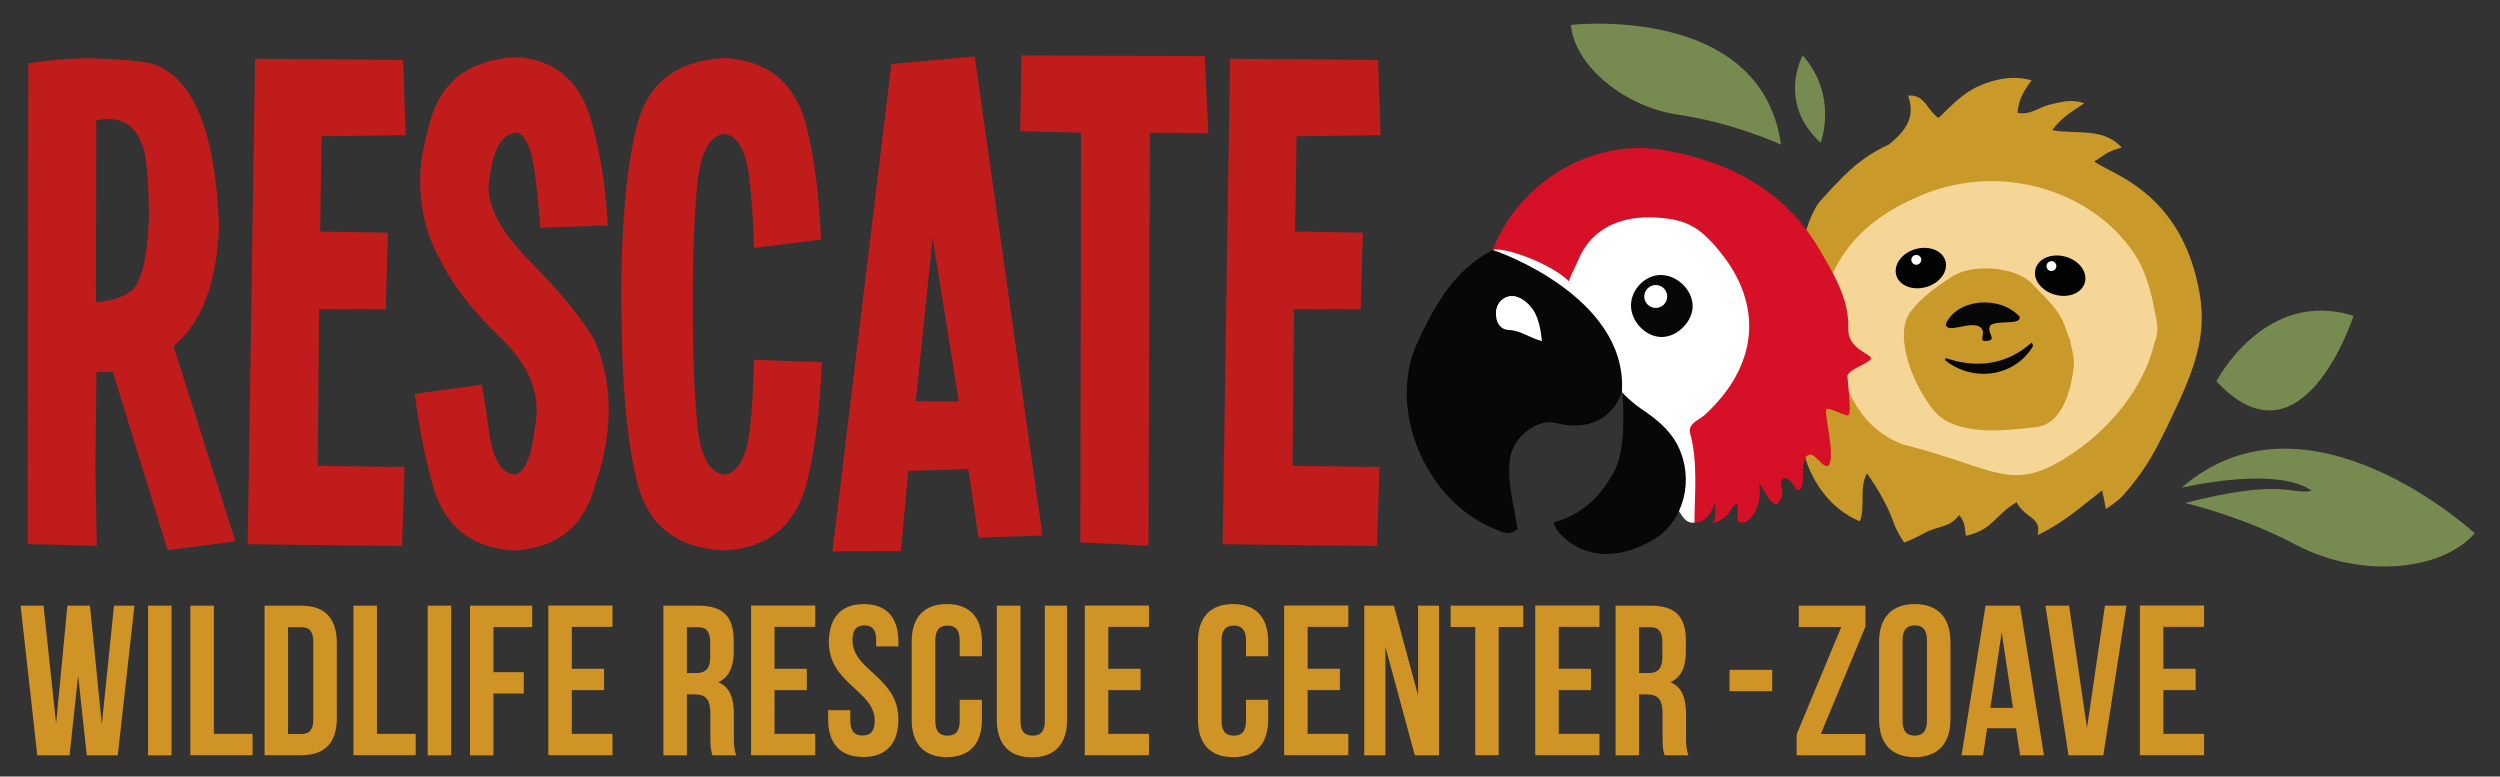 <svg xml:space="preserve" style="enable-background:new 0 0 1394.7 433.2;" viewBox="0 0 1394.7 433.2" y="0px" x="0px" xmlns:xlink="http://www.w3.org/1999/xlink" xmlns="http://www.w3.org/2000/svg" id="Ebene_1" version="1.1">
<rect x="0" y="0" width="1394.7" height="433.2" fill="#333333" stroke="none"/>
<style type="text/css">
	.st0{enable-background:new    ;}
	.st1{fill:#C11C1C;}
	.st2{fill:#D09325;}
	.st3{fill:#778B51;}
	.st4{fill:#F5D696;}
	.st5{fill:#C9992A;}
	.st6{fill:#070708;}
	.st7{fill:#010202;}
	.st8{fill:#FFFFFF;}
	.st9{fill:#D61026;}
	.st10{fill:#D51D17;}
</style>
<g>
	<g class="st0">
		<path d="M62.9,207.2c-3,0.4-6,0.5-9.1,0.4l-0.6,53.2l0.8,43.7l-38.6-1l0.4-268.2c12.5-1.9,23.7-2.8,33.7-2.8
			c16.4,0.4,27.8,1.4,34.3,2.8c23.4,6.5,36.2,36.6,38.4,90.3c-1.1,31.9-9.5,54.4-25.4,67.4l34.5,109l-37.8,4.9L62.9,207.2z
			 M53.7,67.1l-0.2,101.5c9.5-0.8,16.3-3.2,20.5-7.1c5.1-4.9,8.2-18,9.1-39.4c-0.1-20.4-1.2-33.7-3.2-39.8
			C75.8,69.4,67.1,64.4,53.7,67.1z" class="st1"></path>
		<path d="M178,172.4l-0.8,87.5l48.5,0.6l-1.4,44.1l-86.1-1l4.1-270.8l82.6,0.6l1.4,42L179.4,76l-0.8,53.2l37.8,0.6
			l-1.2,42.8L178,172.4z" class="st1"></path>
		<path d="M239.7,68.5c6-22.7,21.6-34.9,46.9-36.5v-0.2c22.6,0.9,37.1,13,43.4,36.1c4.9,17.1,7.9,36.3,9.1,57.9
			l-37.8,1.2c-0.4-8.5-1.3-17.9-2.6-28c-1.9-16.1-5.6-24.5-11.2-25.2V74c-7.7,1.1-12.5,9.5-14.4,25.4c-2.7,12.9,4.7,28.2,22.2,46
			c17.5,17.8,29.6,32.5,36.2,44c5.4,12.3,8.1,25.3,8.1,39c0,13.1-2.4,26.9-7.3,41.2c-5.8,23-20.3,35.5-43.4,37.4v0.2
			c-24.8-0.7-40.5-12.7-47.3-35.9c-4.6-16.5-8-33.7-10.2-51.6l37.4-5.1c1.2,6.6,2.5,15,3.9,25c2,16.2,6.9,24.6,14.6,25.2
			c5.5-1.4,9.2-9.9,11-25.8c3.9-17.6-2.3-34.3-18.6-50.1c-16.3-15.8-27.5-30.2-33.6-43c-9.6-16.8-13.3-35.7-11-56.6
			C236,83.4,237.5,76.6,239.7,68.5z" class="st1"></path>
	</g>
	<g class="st0">
		<path d="M449.6,270.9c-6.5,23.3-22.1,35.4-46.9,36.3V307c-25.3-1.6-40.9-13.9-46.9-36.7c-6-22.9-9-56.3-9.1-100.3
			h-0.2c0-44.1,3-77.7,9-100.6c6-22.9,21.7-35.2,47-36.9v-0.2c24.8,0.8,40.4,12.9,46.9,36.3c4.5,16.5,7.4,38.2,8.7,65l-37.4,4.7
			c-0.5-15.6-1.4-28.4-2.6-38.4c-1.9-16.2-6.7-24.6-14.4-25.2c-7.7,1.2-12.5,9.8-14.4,25.7c-1.9,15.9-2.8,39.1-2.8,69.5
			s0.9,53.6,2.8,69.4c1.9,15.8,6.7,24.3,14.4,25.4v0.2c7.7-0.7,12.6-9.1,14.6-25.2c1.2-10.2,2-23.1,2.4-39l37.8,1.4
			C457.3,231,454.3,253.9,449.6,270.9z" class="st1"></path>
	</g>
	<g class="st0">
		<path d="M543.8,31.5l37.8,267.2l-35.7,1.2l-5.7-38.2l-33.5,1l-4.1,44.7l-38.2,0.2l32.9-271.9L543.8,31.5z
			 M510.9,223.8l24,0.2l-14.6-91.4L510.9,223.8z" class="st1"></path>
	</g>
	<g class="st0">
		<path d="M569.8,30.9l102.3,0.4l2,43L641.5,74l-0.8,230.4l-38-1.8L603.1,74l-33.9-0.8L569.8,30.9z" class="st1"></path>
		<path d="M721.9,172.4l-0.8,87.5l48.5,0.6l-1.4,44.1l-86.1-1l4.1-270.8l82.6,0.6l1.4,42L723.3,76l-0.8,53.2l37.8,0.6
			l-1.2,42.8L721.9,172.4z" class="st1"></path>
	</g>
	<g class="st0">
		<path d="M43.6,376.9l-4.8,44.5h-18l-9.3-83.5h12.8l7,65.8l6.3-65.8h12.6l6.6,66.3l6.8-66.3h11.4l-9.3,83.5H48.4
			L43.6,376.9z" class="st2"></path>
		<path d="M82.6,337.9h13.1v83.5H82.6V337.9z" class="st2"></path>
		<path d="M106.2,337.9h13.1v71.5h21.6v11.9h-34.7V337.9z" class="st2"></path>
		<path d="M147.6,337.9h20.7c13.1,0,19.6,7.3,19.6,20.6v42.2c0,13.4-6.4,20.6-19.6,20.6h-20.7V337.9z M160.7,349.9v59.6
			h7.4c4.2,0,6.7-2.1,6.7-8.1V358c0-6-2.5-8.1-6.7-8.1H160.7z" class="st2"></path>
		<path d="M197.2,337.9h13.1v71.5h21.6v11.9h-34.7V337.9z" class="st2"></path>
		<path d="M238.6,337.9h13.1v83.5h-13.1V337.9z" class="st2"></path>
		<path d="M275.3,375h16.9v11.9h-16.9v34.5h-13.1v-83.5h34.7v11.9h-21.6V375z" class="st2"></path>
	</g>
	<g class="st0">
		<path d="M319,373.1h18V385h-18v24.4h22.7v11.9h-35.8v-83.5h35.8v11.9H319V373.1z" class="st2"></path>
		<path d="M397.5,421.4c-0.7-2.1-1.2-3.5-1.2-10.3V398c0-7.8-2.6-10.6-8.6-10.6h-4.5v34h-13.1v-83.5h19.8
			c13.6,0,19.4,6.3,19.4,19.2v6.6c0,8.6-2.7,14.2-8.6,16.9c6.6,2.7,8.7,9.1,8.7,17.8v12.9c0,4.1,0.1,7,1.4,10.1H397.5z M383.2,349.9
			v25.6h5.1c4.9,0,7.9-2.1,7.9-8.8v-8.2c0-6-2-8.6-6.7-8.6H383.2z" class="st2"></path>
		<path d="M432.1,373.1h18V385h-18v24.4h22.7v11.9H419v-83.5h35.8v11.9h-22.7V373.1z" class="st2"></path>
	</g>
	<g class="st0">
		<path d="M481.9,337c12.8,0,19.3,7.6,19.3,21v2.6h-12.4v-3.5c0-6-2.4-8.2-6.6-8.2c-4.2,0-6.6,2.3-6.6,8.2
			c0,17.2,25.6,20.4,25.6,44.2c0,13.4-6.7,21-19.6,21s-19.6-7.6-19.6-21v-5.1h12.4v6c0,6,2.6,8.1,6.8,8.1c4.2,0,6.8-2.1,6.8-8.1
			c0-17.2-25.6-20.4-25.6-44.2C462.6,344.6,469.1,337,481.9,337z" class="st2"></path>
		<path d="M547.8,390.3v11.1c0,13.4-6.7,21-19.6,21c-12.9,0-19.6-7.6-19.6-21V358c0-13.4,6.7-21,19.6-21
			c12.9,0,19.6,7.6,19.6,21v8.1h-12.4v-8.9c0-6-2.6-8.2-6.8-8.2c-4.2,0-6.8,2.3-6.8,8.2v45.1c0,6,2.6,8.1,6.8,8.1
			c4.2,0,6.8-2.1,6.8-8.1v-11.9H547.8z" class="st2"></path>
		<path d="M569.3,337.9v64.4c0,6,2.6,8.1,6.8,8.1c4.2,0,6.8-2.1,6.8-8.1v-64.4h12.4v63.6c0,13.4-6.7,21-19.6,21
			c-12.9,0-19.6-7.6-19.6-21v-63.6H569.3z" class="st2"></path>
		<path d="M618.3,373.1h18V385h-18v24.4h22.7v11.9h-35.8v-83.5h35.8v11.9h-22.7V373.1z" class="st2"></path>
		<path d="M707.5,390.3v11.1c0,13.4-6.7,21-19.6,21c-12.9,0-19.6-7.6-19.6-21V358c0-13.4,6.7-21,19.6-21
			c12.9,0,19.6,7.6,19.6,21v8.1h-12.4v-8.9c0-6-2.6-8.2-6.8-8.2c-4.2,0-6.8,2.3-6.8,8.2v45.1c0,6,2.6,8.1,6.8,8.1
			c4.2,0,6.8-2.1,6.8-8.1v-11.9H707.5z" class="st2"></path>
		<path d="M729.5,373.1h18V385h-18v24.4h22.7v11.9h-35.8v-83.5h35.8v11.9h-22.7V373.1z" class="st2"></path>
		<path d="M772.9,360.9v60.5h-11.8v-83.5h16.5l13.5,50v-50h11.7v83.5h-13.5L772.9,360.9z" class="st2"></path>
		<path d="M809.3,337.9h40.5v11.9h-13.7v71.5H823v-71.5h-13.7V337.9z" class="st2"></path>
		<path d="M869.6,373.1h18V385h-18v24.4h22.7v11.9h-35.8v-83.5h35.8v11.9h-22.7V373.1z" class="st2"></path>
		<path d="M928.7,421.4c-0.7-2.1-1.2-3.5-1.2-10.3V398c0-7.8-2.6-10.6-8.6-10.6h-4.5v34h-13.1v-83.5h19.8
			c13.6,0,19.4,6.3,19.4,19.2v6.6c0,8.6-2.7,14.2-8.6,16.9c6.6,2.7,8.7,9.1,8.7,17.8v12.9c0,4.1,0.1,7,1.4,10.1H928.7z M914.4,349.9
			v25.6h5.1c4.9,0,7.9-2.1,7.9-8.8v-8.2c0-6-2-8.6-6.7-8.6H914.4z" class="st2"></path>
	</g>
	<g class="st0">
		<path d="M964.9,373.7h23.8v11.9h-23.8V373.7z" class="st2"></path>
	</g>
	<g class="st0">
		<path d="M1040.7,337.9v11.7l-24.9,59.9h24.9v11.9h-38.4v-11.7l24.9-59.9h-23.7v-11.9H1040.7z" class="st2"></path>
		<path d="M1048.3,358c0-13.4,7-21,19.9-21s19.9,7.6,19.9,21v43.4c0,13.4-7,21-19.9,21s-19.9-7.6-19.9-21V358z
			 M1061.4,402.2c0,6,2.6,8.2,6.8,8.2c4.2,0,6.8-2.3,6.8-8.2v-45.1c0-6-2.6-8.2-6.8-8.2c-4.2,0-6.8,2.3-6.8,8.2V402.2z" class="st2"></path>
	</g>
	<g class="st0">
		<path d="M1140.3,421.4H1127l-2.3-15.1h-16.1l-2.3,15.1h-12l13.4-83.5h19.2L1140.3,421.4z M1110.4,394.9h12.6
			l-6.3-42.2L1110.4,394.9z" class="st2"></path>
	</g>
	<g class="st0">
		<path d="M1164.3,406l10-68.1h12l-12.9,83.5H1154l-12.9-83.5h13.2L1164.3,406z" class="st2"></path>
	</g>
	<g class="st0">
		<path d="M1206.9,373.1h18V385h-18v24.4h22.7v11.9h-35.8v-83.5h35.8v11.9h-22.7V373.1z" class="st2"></path>
	</g>
	<path d="M993.6,80.7c0,0-26.3-12.2-56.8-16.6c-31-4.4-58.6-27.9-60.4-50.2C876.3,13.9,982.5,1.6,993.6,80.7" class="st3"></path>
	<path d="M1015.7,79.6c0,0,10-25.9-10-48.7C1005.6,31,991.2,57.3,1015.7,79.6" class="st3"></path>
	<path d="M1212.2,170.8c10.5,23.3-19,49.2-70.8,57.7c-51.8,8.4-117.7-32.8-121.8-57.9c-4.1-25.2,20.7-69.2,72.5-77.6
		C1143.9,84.4,1170.6,78.1,1212.2,170.8" class="st4"></path>
	<path d="M1088.7,154.5c12-8,36.7-5.5,45.3,4.1c6.4,7.2,14.7,13.3,18.5,24.9c4.9,15.3,13.8,24.8,28,23.3
		c13.8-1.5,25.3-13.9,22.7-27.5c-2.5-13.2-4.9-26.7-13-38.5c-24.2-35.3-74.2-49.6-116.5-32.6c-22.3,9-41.2,22.1-51.4,44.7
		c-1.5,3.2-2.1,6.6-2.1,10c0.2,10.7,7.4,21.2,17.8,24.5c12.4,4,17.6-1.9,24.9-10.5c1.3-1.5,2.6-3.1,4.1-4.7
		C1075.4,162.8,1085.3,156.8,1088.7,154.5 M1227.3,164.7c3.7,22.6-3.1,41.1-13.9,64.1s-16.2,33.1-28.9,47.5
		c-3.1,3.5-9.7,7.7-9.7,7.7s-1-6.1-2.1-10.4c-11.3,8.7-20.7,17.6-35.9,24.9c2.1-10.5-6.6-8.7-11.8-18.3
		c-12.6,7.5-13.1,15.4-28.3,18.7c-0.7-4.6-0.3-7.3-3.7-11.6c-5.7,7.6-11.9,5.8-19.8,10.3c-4,2.3-10.9,5.1-10.9,5.1s-4.1-6-5.8-10.9
		c-3.5-10-8.9-19-14.9-27.7c-4.7,8.2-0.7,18-4,26.7c-25.1-10-39.6-43.9-29.7-67.2c2.4-5.5-4.7-15.3-7.7-20.8
		c-7.7-14.2,3.7-78,15.5-90.9c11.8-12.9,20.7-23.3,38.1-31.3c8.6-7,15.2-14.7,10.7-27.3c9.6-0.7,10.6,8.4,17,12.5
		c6.8-6.5,13.4-13.9,22.7-17.9c9.5-4.1,19-5.9,29.2-3.1c-4.8,6.5-7.1,10.7-7.9,18.1c6.8,1.6,12-3.1,17.9-4.5
		c6.2-1.5,12.2-3.3,19.4-0.8c-9.5,6.3-12.9,8.5-17.9,15c13.4,2.6,28.2-1.8,38.8,9.7c-9.5,2.5-10.5,5.2-15.4,7.7
		C1177.2,97.2,1217.6,106.5,1227.3,164.7" class="st5"></path>
	<path d="M1155.1,253.7c33.3-22.1,45.1-51.3,47-64c0.8-5.4-1.9-7.7-5.3-8.7c1.7,4.6,2.2,8.6,0.7,11.5
		c-4.6,9.1-26.7,4-42.6-2.1c1,3.8,2.2,9.2,2.1,12.5c0,0-1.7,32.9-20.7,35.3c-19,2.4-45.3,5-57.1-8.8c-11.8-13.8-23.8-43.6-12.6-56.4
		c1.2-1.4,2-2.6,2.5-3.7c-12.2-1.1-27.9-5.5-36.8-11.5l-8.4,4.4c0,0-8.6,68.7,37.9,85.8C1114.1,261.1,1121.8,275.8,1155.1,253.7" class="st4"></path>
	<path d="M1133.4,191.1c0,0,1.1,1.4,0.6,2.3c-10.1,16.6-33,20.3-49.1,7.4c0.9,0,0-1,1-0.9
		C1106.6,206.8,1122.4,201,1133.4,191.1" class="st6"></path>
	<path d="M1126.7,176.6c1.1,4.9-11.2,2-16,4.6c-3.5,3.9,4.4,8.4-2.5,9c-5.5,0.6,1.1-5.2-4.1-8.1
		c-5.6-2.9-18,4.3-18.6-1.2C1091.4,166.9,1115.1,164.3,1126.7,176.6" class="st6"></path>
	<path d="M1085.3,145.5c1.7,5.8-3,12.4-10.6,14.6c-7.6,2.2-15.1-0.7-16.8-6.5c-1.7-5.8,3-12.4,10.6-14.6
		C1076.1,136.8,1083.6,139.7,1085.3,145.5" class="st7"></path>
	<path d="M1071.8,145c0,1.5-1.3,2.7-2.8,2.7s-2.7-1.3-2.7-2.8s1.3-2.7,2.8-2.7C1070.7,142.3,1071.9,143.5,1071.8,145" class="st8"></path>
	<path d="M858.2,184.4c-7-1.9-12-6-18.3-6.2c-4.2-0.1-6.7-3.1-7.2-7.3c-0.5-4,0.7-7.8,3.9-10c3.7-2.6,7.9-1.8,11.6,0.9
		C855.5,167.2,857.2,175,858.2,184.4" class="st8"></path>
	<path d="M928.1,159.5c0,3.5-2.9,6.4-6.4,6.4s-6.4-2.9-6.4-6.4s2.9-6.4,6.4-6.4S928.1,156,928.1,159.5" class="st8"></path>
	<path d="M832.7,139.5l27.5,17.3c0,0,24,25.9,44.9,62.4c16.1,28.2,28.7,68.3,36.8,71.9c13.7,6,20.8-43.7,20.8-43.7
		s49.9-60,47.3-60c-36.3-0.6-17.1-65.4-17.1-65.4l-124.1-15.1L832.7,139.5z" class="st8"></path>
	<path d="M1031.1,183c0.6-16.1-8.3-30.5-16.1-43.9c-19.2-32.8-50.2-48.9-86.5-55.3c-39.8-7-80.8,17.2-95.8,55.7
		c5.4-2.1,31.4,6.7,42.6,17.4c1-3.6,3.7-8.2,5-11.4c7.5-18.5,24.4-25.4,44.2-24.1c16.7,1.1,23.9,5.5,34.6,18.5
		C984,170,981,204,951,231.5c-3.2,2.9-9.5,4.7-8.1,10.2c4.4,16.4,2.5,33.2,2.4,49.6c6.5,1.2,10.8-8.1,11-10.1c0.1-0.4,0.7-0.4,0.7,0
		c-0.3,2.1,0.6,9-1.8,10.7c0,0,0,0-0.1,0c-0.1,0.1-0.1,0.2-0.2,0.2c12-3.9,8.5-7.5,13.6-10.7c2.3-1.5-0.5,8.4,1.6,9.7
		c5.1,3.1,13.6-8.2,11.3-21.2c-0.7-4,6.8,15.3,10.7,10.5c5-6.2-0.5-10.9,2.1-12.8c5.1-3.9,7.1,7.9,9.7,5.7c3.3-2.6,1-11,2.5-15.3
		c0.9-2.6,1-4,3.3-4.4c3.1-0.5,8.2,8.7,10.5,5.9c3.9-4.6-2.6-29-1.4-31.1c0.7-1.4,7,2,11.6,3.4c3.1,1,0.6-15.8,0.2-22.2
		c1.5-3.7,8.4-5.4,12.5-8.6C1047.5,197.8,1030.6,196.4,1031.1,183" class="st9"></path>
	<path d="M841.9,184.1c-4.2-0.1-6.7-3.1-7.2-7.3c-0.5-4,0.7-7.8,3.9-10c3.7-2.6,7.9-1.8,11.6,0.9
		c7.3,5.4,9,13.1,10,22.6C853.2,188.4,848.2,184.3,841.9,184.1 M904.2,220.4c0.6-1.1,0.7-2,0.7-3.2v-0.1
		c1.9-51.9-69.6-77.1-72.2-77.6c-21.5,11.1-32.4,31-42,51.7c-16.9,36.7,4.1,87.2,42,103.4c4.5,1.9,9,4.9,13.9,0.5
		c-1.8-12.9-5.9-25.4-4.3-38.5c1.6-13.5,15.9-23.2,25.7-20.6C881.3,239.5,897.2,237.2,904.2,220.4" class="st6"></path>
	<path d="M936.2,249c-4.6-9.4-12.5-15.5-21-21.2c-3.7-2.5-9.6-7.8-10-8.8c0,0.1-0.1,0.2-0.1,0.3
		c-0.1,0.4,3.2,30.5-5.1,44.7c-8.3,14.4-18,23.2-33.3,27.5c1.1,2.3,1.4,3.6,2.1,4.5c12.9,15.7,34.1,17.4,54.8,4.3
		C939.6,290.1,945.2,267.3,936.2,249" class="st6"></path>
	<path d="M926.4,153.4c9.3,0,17.9,8.4,17.9,17.4c0,8.5-8.3,16.9-16.8,17.2c-9,0.3-17.6-8.3-17.6-17.6
		C909.9,161.5,917.7,153.5,926.4,153.4" class="st6"></path>
	<path d="M860.2,190.3c-7-1.9-12-6-18.3-6.2c-4.2-0.1-6.7-3.1-7.2-7.3c-0.5-4,0.7-7.8,3.9-10c3.7-2.6,7.9-1.8,11.6,0.9
		C857.5,173.1,859.2,180.8,860.2,190.3" class="st8"></path>
	<path d="M930.1,165.4c0,3.5-2.9,6.4-6.4,6.4s-6.4-2.9-6.4-6.4s2.9-6.4,6.4-6.4S930.1,161.8,930.1,165.4" class="st8"></path>
	<path d="M1163.1,157.6c-1.6,5.9-9.1,8.9-16.7,6.8c-7.6-2.1-12.5-8.6-10.8-14.4c1.6-5.9,9.1-8.9,16.7-6.8
		C1159.9,145.3,1164.7,151.7,1163.1,157.6" class="st7"></path>
	<path d="M1147.2,148.5c0,1.5-1.3,2.7-2.8,2.7s-2.7-1.3-2.7-2.8s1.3-2.7,2.8-2.7S1147.2,147,1147.2,148.5" class="st8"></path>
	<path d="M1236.5,212.7c0,0,27-52.1,76.5-36.5C1312.9,176.3,1284.7,264.4,1236.5,212.7" class="st3"></path>
	<path d="M1380.6,297.5c0,0-93.5-86.3-163.4-25.5c21.4-4.5,56.6-9.4,72.5,1.8c-11.4,2.4-15.9-7.2-70.7,6.8
		c12.8,3.2,37.7,10.5,62,23.4C1316.1,322.6,1362,319,1380.6,297.5" class="st3"></path>
	<path d="M1260.3,162.2" class="st10"></path>
</g>
</svg>

